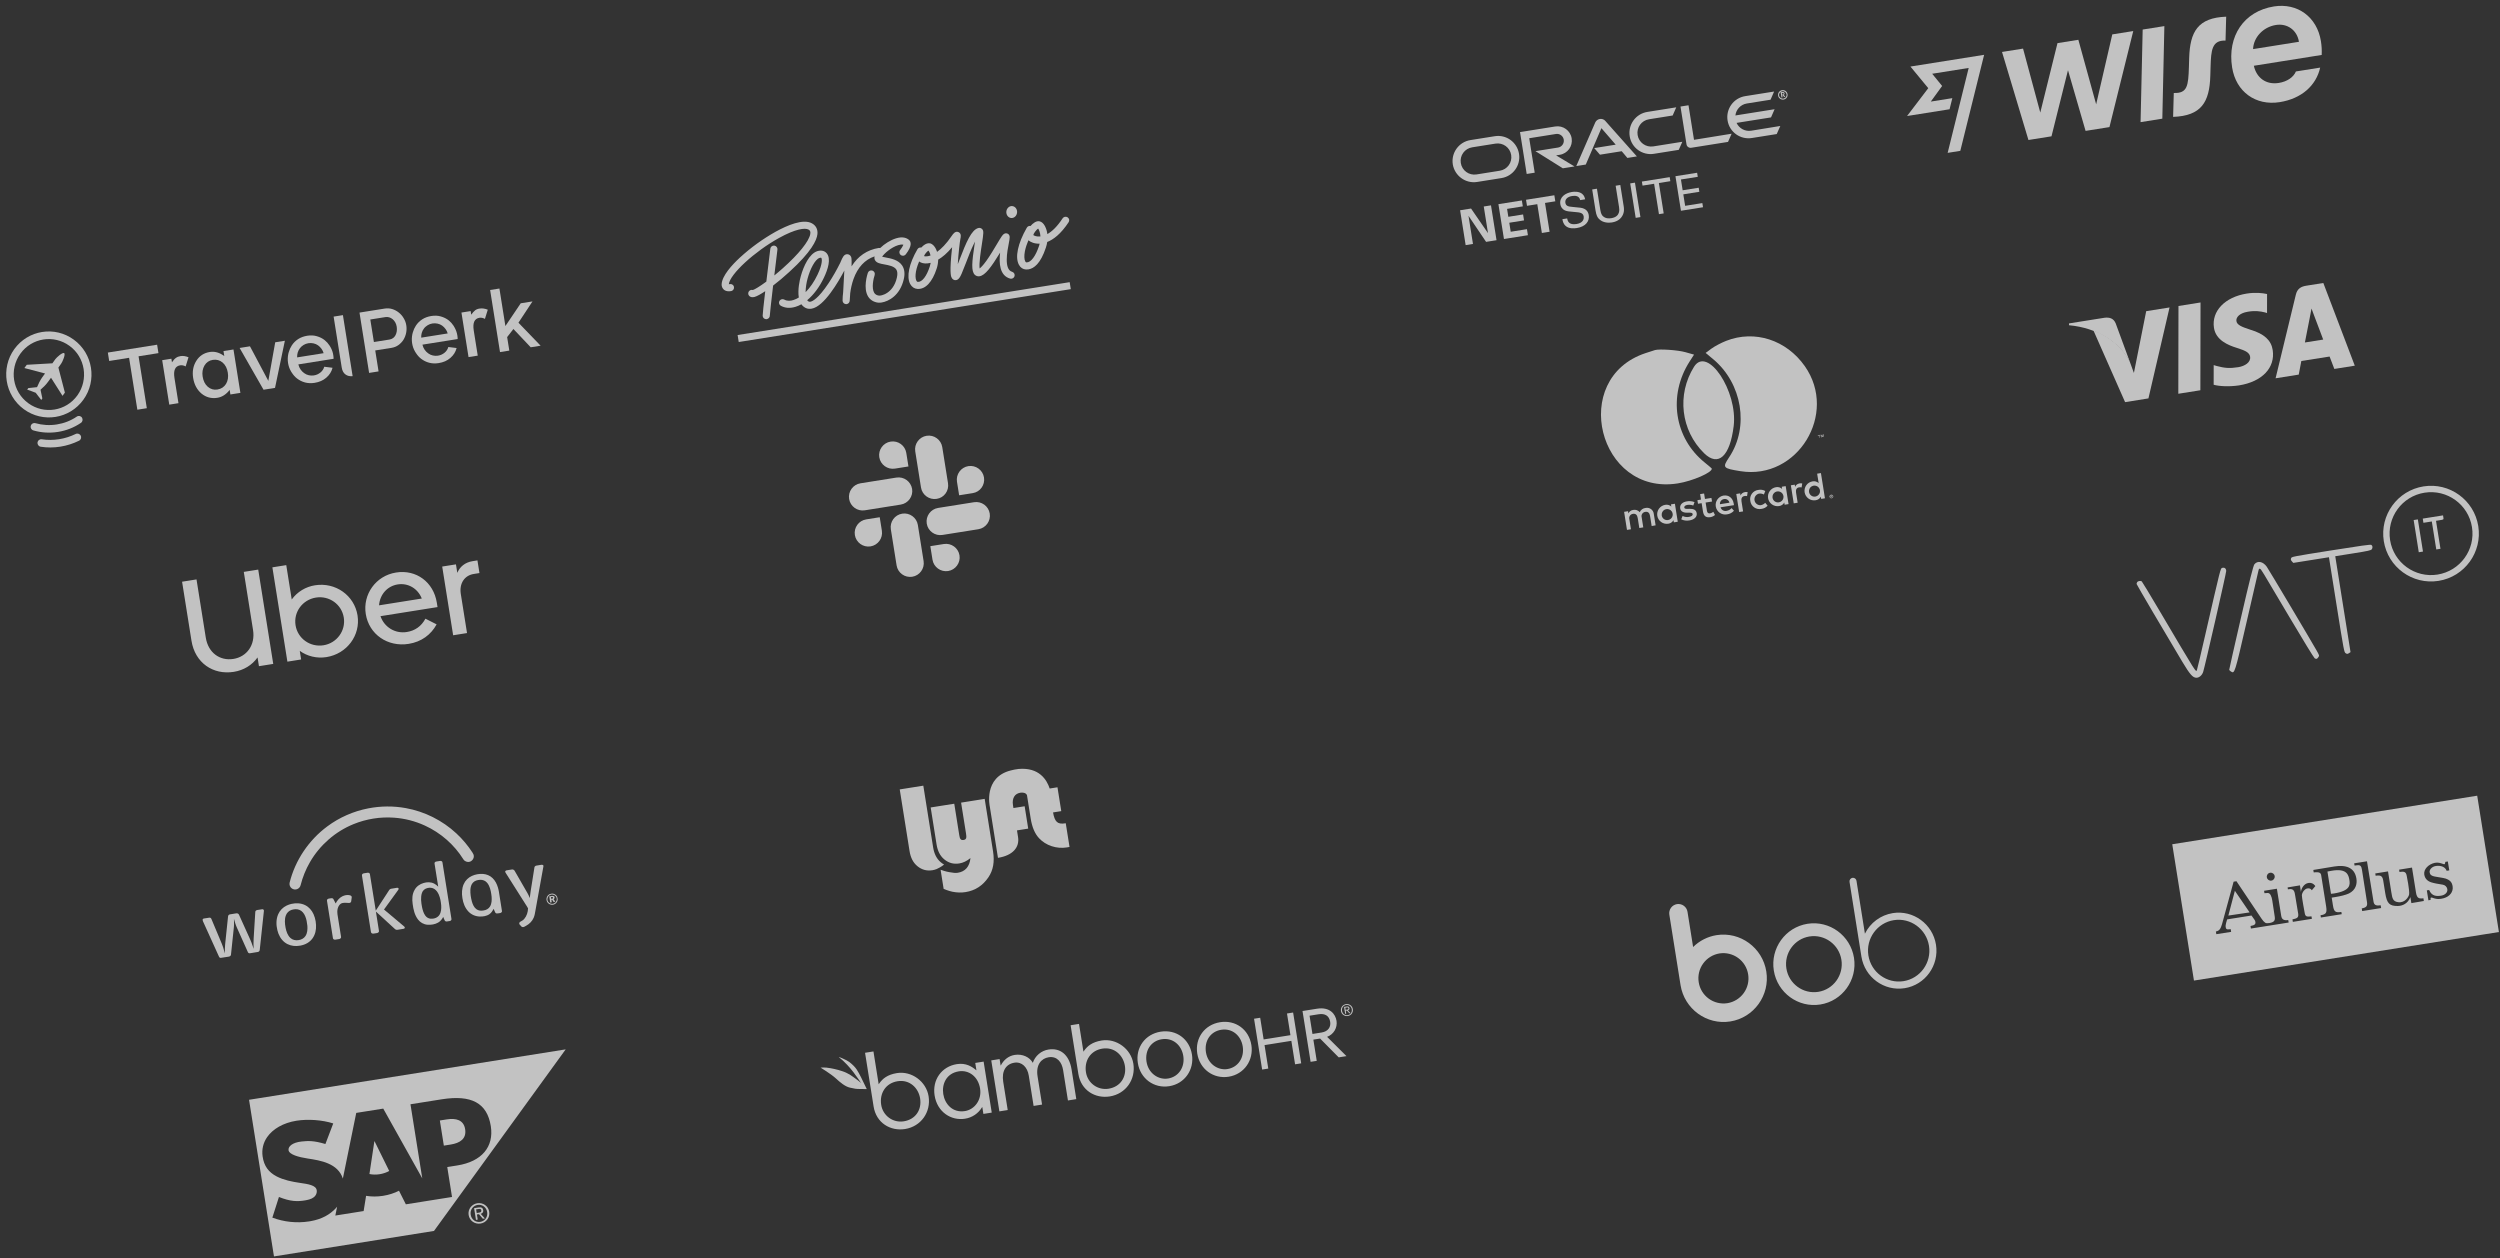 <?xml version="1.0" encoding="UTF-8"?> <svg xmlns="http://www.w3.org/2000/svg" width="1373" height="691" viewBox="0 0 1373 691" fill="none"><rect x="0" y="0" width="1373" height="691" fill="#333333" stroke="none"/><g opacity="0.7"><path fill-rule="evenodd" clip-rule="evenodd" d="M238.35 676.033L150.469 690.023L136.774 604L310.674 576.316L238.35 676.033ZM243.761 629.176L247.536 628.575C252.565 627.774 256.302 625.467 255.457 620.158C254.637 615.008 250.369 613.976 245.339 614.777L241.565 615.378L243.761 629.176ZM202.894 644.776C204.608 645.134 206.541 645.189 208.535 644.872C210.482 644.562 212.254 643.931 213.759 643.098L205.71 626.78L205.599 626.798L202.894 644.776ZM225.432 606.463L242.55 603.743C258.91 601.138 267.524 605.746 269.547 618.454C271.364 629.866 264.533 637.932 251.165 640.06L245.634 640.941L248.251 657.379L222.896 661.415L219.131 653.951C216.588 655.258 213.632 656.233 210.425 656.743C207.125 657.269 203.936 657.24 201.057 656.754L199.709 665.107L184.165 667.581L185.147 662.719C185.126 662.745 185.104 662.771 185.083 662.797C184.929 662.986 184.772 663.177 184.61 663.357C181.226 667.09 176.653 669.582 170.66 670.645L169.772 670.794C162.877 671.891 155.81 671.064 149.575 668.723L153.192 657.382C159.456 659.854 163.171 660.04 168.011 659.171C170.516 658.722 172.259 657.973 173.252 656.558C173.848 655.693 174.084 654.71 173.946 653.711C173.559 650.975 169.476 650.313 164.493 649.602C160.45 649.016 155.819 648.085 152.011 646.127C147.486 643.795 144.967 640.379 144.224 635.109C143.678 631.278 144.545 627.609 146.733 624.474C149.875 619.989 155.572 616.655 162.856 615.495L162.898 615.489C169.144 614.505 177.049 615.06 183.019 616.99L178.709 628.298C172.208 626.341 169.123 626.551 165.652 626.914C160.488 627.451 158.184 629.701 158.467 631.679C158.807 634.094 164.035 635.498 168.89 636.241C176.23 637.35 185.581 638.907 188.298 647.267L195.651 611.204L210.477 608.844L231.911 647.159L225.432 606.463Z" fill="white"></path><path d="M261.795 666.18L261.479 664.193L262.812 663.981C263.478 663.875 264.22 663.902 264.347 664.702C264.505 665.695 263.78 665.864 262.964 665.993L261.795 666.18ZM261.927 667.008L263.048 666.83L265.185 669.346L266.282 669.171L263.996 666.633C264.922 666.371 265.567 665.75 265.384 664.598C265.182 663.331 264.343 662.888 262.825 663.13L260.375 663.52L261.399 669.949L262.37 669.794L261.927 667.008ZM263.931 671.973C266.965 671.49 269.188 668.709 268.675 665.484C268.165 662.28 265.189 660.332 262.155 660.815C259.083 661.304 256.865 664.078 257.375 667.282C257.889 670.507 260.859 672.462 263.931 671.973ZM258.497 667.104C258.076 664.462 259.751 662.145 262.302 661.739C264.819 661.338 267.133 663.02 267.554 665.662C267.981 668.348 266.3 670.641 263.783 671.041C261.232 671.447 258.924 669.79 258.497 667.104Z" fill="white"></path><path d="M909.264 288.515L908.273 282.29C908.226 281.761 908.067 281.248 907.806 280.785C907.545 280.322 907.188 279.92 906.76 279.606C906.332 279.292 905.841 279.072 905.321 278.963C904.801 278.853 904.264 278.855 903.745 278.969C903.052 279.033 902.389 279.282 901.826 279.69C901.262 280.098 900.818 280.65 900.54 281.288C900.113 280.78 899.558 280.396 898.931 280.178C898.305 279.959 897.631 279.914 896.981 280.046C896.406 280.108 895.857 280.319 895.389 280.659C894.92 280.998 894.549 281.454 894.311 281.981L894.116 280.757L891.958 281.101L893.537 291.018L895.716 290.672L894.847 285.215C894.747 284.883 894.721 284.533 894.771 284.19C894.822 283.847 894.948 283.52 895.14 283.231C895.331 282.943 895.585 282.7 895.881 282.52C896.178 282.341 896.51 282.229 896.855 282.193C898.287 281.965 899.161 282.784 899.429 284.464L900.308 289.983L902.486 289.636L901.611 284.138C901.512 283.806 901.488 283.457 901.54 283.115C901.591 282.773 901.717 282.446 901.908 282.158C902.1 281.87 902.352 281.627 902.648 281.447C902.943 281.267 903.275 281.154 903.619 281.117C905.092 280.882 905.946 281.703 906.214 283.384L907.092 288.903L909.264 288.515ZM939.917 273.466L936.369 274.031L935.891 271.022L933.712 271.369L934.191 274.377L932.22 274.691L932.534 276.662L934.546 276.342L935.273 280.906C935.64 283.209 936.75 284.437 939.302 284.031C940.256 283.882 941.148 283.467 941.877 282.833L940.96 281.086C940.437 281.523 939.811 281.821 939.141 281.95C938.103 282.115 937.603 281.514 937.445 280.518L936.725 275.995L940.252 275.434L939.917 273.466ZM958.281 270.287C957.753 270.355 957.252 270.565 956.833 270.894C956.414 271.223 956.091 271.658 955.898 272.156L955.707 270.952L953.57 271.292L955.148 281.21L957.306 280.866L956.421 275.306C956.16 273.667 956.72 272.642 958.09 272.424C958.55 272.344 959.022 272.355 959.478 272.458L959.811 270.277C959.291 270.18 958.757 270.171 958.233 270.252L958.281 270.287ZM930.623 275.754C929.286 275.222 927.825 275.086 926.412 275.36C923.902 275.76 922.454 277.224 922.768 279.196C923.026 280.814 924.388 281.618 926.657 281.576L927.718 281.556C928.927 281.534 929.537 281.756 929.626 282.316C929.748 283.084 929.029 283.645 927.556 283.879C926.376 284.102 925.156 283.922 924.092 283.367L923.322 285.213C924.718 285.891 926.296 286.102 927.821 285.816C930.685 285.36 932.13 283.747 931.829 281.859C931.529 279.971 930.099 279.411 927.892 279.444L926.831 279.463C925.878 279.488 925.101 279.42 924.996 278.756C924.89 278.092 925.516 277.482 926.699 277.293C927.794 277.132 928.912 277.254 929.946 277.649L930.623 275.754ZM988.252 265.516C987.723 265.584 987.223 265.794 986.803 266.122C986.384 266.451 986.061 266.887 985.869 267.384L985.677 266.181L983.54 266.521L985.119 276.439L987.277 276.095L986.392 270.535C986.131 268.896 986.691 267.87 988.06 267.652C988.521 267.573 988.992 267.584 989.448 267.687L989.782 265.506C989.261 265.408 988.727 265.4 988.204 265.481L988.252 265.516ZM961.275 275.129C961.36 275.83 961.591 276.505 961.953 277.112C962.314 277.719 962.798 278.243 963.374 278.652C963.949 279.061 964.604 279.346 965.296 279.487C965.988 279.628 966.702 279.624 967.392 279.474C968.698 279.333 969.904 278.709 970.772 277.723L969.457 276.145C968.802 276.833 967.942 277.29 967.006 277.45C966.198 277.513 965.396 277.269 964.76 276.767C964.124 276.265 963.7 275.542 963.572 274.742C963.445 273.942 963.624 273.123 964.072 272.448C964.521 271.774 965.208 271.293 965.995 271.101C966.935 270.962 967.894 271.13 968.731 271.581L969.491 269.673C968.359 269.005 967.019 268.786 965.734 269.058C965.031 269.129 964.351 269.347 963.737 269.696C963.123 270.045 962.589 270.519 962.169 271.086C961.749 271.654 961.452 272.303 961.297 272.992C961.142 273.681 961.132 274.394 961.269 275.087L961.275 275.129ZM981.484 271.912L980.698 266.974L978.54 267.317L978.731 268.52C978.29 268.107 977.757 267.805 977.175 267.639C976.594 267.472 975.981 267.447 975.388 267.564C974.012 267.783 972.78 268.539 971.962 269.667C971.144 270.794 970.808 272.201 971.027 273.576C971.246 274.952 972.002 276.184 973.13 277.002C974.258 277.82 975.664 278.157 977.04 277.938C977.64 277.865 978.214 277.65 978.715 277.311C979.216 276.973 979.629 276.52 979.921 275.99L980.112 277.193L982.27 276.85L981.484 271.912ZM973.454 273.19C973.396 272.601 973.511 272.007 973.785 271.482C974.06 270.958 974.482 270.525 974.999 270.237C975.517 269.949 976.107 269.819 976.698 269.862C977.288 269.906 977.853 270.121 978.323 270.481C978.793 270.841 979.147 271.331 979.342 271.891C979.537 272.45 979.564 273.054 979.42 273.628C979.276 274.202 978.967 274.722 978.532 275.123C978.096 275.524 977.552 275.789 976.968 275.885C976.558 275.956 976.138 275.941 975.734 275.841C975.33 275.742 974.952 275.56 974.622 275.306C974.291 275.053 974.017 274.734 973.817 274.37C973.616 274.006 973.492 273.604 973.454 273.19V273.19ZM946.59 272.148C945.217 272.387 943.996 273.16 943.194 274.299C942.392 275.439 942.075 276.849 942.313 278.222C942.551 279.595 943.325 280.816 944.464 281.618C945.603 282.42 947.014 282.737 948.387 282.499C949.891 282.338 951.283 281.624 952.29 280.495L950.999 279.062C950.284 279.85 949.327 280.376 948.28 280.559C947.576 280.734 946.832 280.627 946.206 280.262C945.58 279.897 945.121 279.302 944.926 278.604L952.292 277.431C952.249 277.161 952.206 276.892 952.16 276.601C951.664 273.489 949.404 271.721 946.624 272.164L946.59 272.148ZM946.897 274.078C947.219 274.02 947.549 274.025 947.868 274.095C948.188 274.164 948.491 274.295 948.76 274.482C949.028 274.668 949.258 274.906 949.435 275.181C949.611 275.456 949.732 275.763 949.791 276.085L944.604 276.911C944.535 276.239 944.732 275.567 945.153 275.038C945.574 274.51 946.185 274.168 946.855 274.084L946.897 274.078ZM1001.48 268.75L1000.05 259.807L997.979 260.138L998.805 265.325C998.364 264.912 997.83 264.609 997.249 264.443C996.668 264.277 996.055 264.251 995.462 264.368C994.086 264.587 992.854 265.343 992.036 266.471C991.218 267.599 990.882 269.005 991.101 270.381C991.32 271.756 992.076 272.989 993.204 273.807C994.331 274.624 995.738 274.961 997.113 274.742C997.714 274.669 998.288 274.454 998.789 274.116C999.29 273.777 999.703 273.324 999.994 272.794L1000.19 273.997L1002.26 273.667L1001.48 268.75ZM1005.64 271.694C1005.77 271.67 1005.91 271.674 1006.04 271.703C1006.17 271.733 1006.29 271.786 1006.4 271.86C1006.5 271.935 1006.59 272.028 1006.67 272.136C1006.74 272.249 1006.79 272.375 1006.81 272.507C1006.83 272.639 1006.82 272.774 1006.79 272.904C1006.75 273.029 1006.7 273.146 1006.62 273.25C1006.54 273.353 1006.44 273.441 1006.33 273.509C1006.22 273.583 1006.09 273.633 1005.95 273.654C1005.75 273.684 1005.55 273.657 1005.37 273.577C1005.19 273.497 1005.03 273.367 1004.92 273.201C1004.85 273.088 1004.8 272.962 1004.78 272.83C1004.76 272.698 1004.77 272.563 1004.8 272.434C1004.83 272.309 1004.89 272.192 1004.97 272.088C1005.05 271.984 1005.14 271.897 1005.25 271.829C1005.38 271.754 1005.52 271.706 1005.67 271.689L1005.64 271.694ZM1005.92 273.447C1006.02 273.431 1006.12 273.393 1006.21 273.337C1006.29 273.283 1006.36 273.213 1006.42 273.133C1006.53 272.97 1006.57 272.774 1006.54 272.582C1006.51 272.39 1006.41 272.216 1006.25 272.095C1006.18 272.036 1006.09 271.993 1005.99 271.967C1005.89 271.941 1005.78 271.936 1005.68 271.953C1005.58 271.97 1005.48 272.007 1005.39 272.063C1005.3 272.116 1005.23 272.186 1005.17 272.269C1005.06 272.431 1005.02 272.627 1005.05 272.819C1005.08 273.012 1005.18 273.185 1005.33 273.306C1005.41 273.366 1005.51 273.409 1005.61 273.432C1005.72 273.461 1005.83 273.464 1005.95 273.442L1005.92 273.447ZM1005.78 272.202C1005.88 272.182 1005.98 272.196 1006.07 272.242C1006.1 272.264 1006.13 272.293 1006.15 272.328C1006.18 272.364 1006.19 272.404 1006.19 272.445C1006.2 272.48 1006.2 272.515 1006.19 272.549C1006.19 272.583 1006.17 272.615 1006.15 272.644C1006.1 272.708 1006.03 272.753 1005.95 272.772L1006.3 273.066L1006.06 273.104L1005.73 272.806L1005.64 272.821L1005.69 273.164L1005.49 273.195L1005.35 272.282L1005.78 272.202ZM1005.58 272.415L1005.62 272.664L1005.85 272.628C1005.89 272.633 1005.94 272.626 1005.97 272.608C1005.98 272.592 1005.98 272.576 1005.98 272.559C1005.98 272.543 1005.97 272.528 1005.96 272.515C1005.96 272.499 1005.97 272.482 1005.96 272.466C1005.96 272.45 1005.95 272.434 1005.94 272.421C1005.9 272.415 1005.86 272.422 1005.82 272.441L1005.58 272.415ZM993.5 270.02C993.442 269.431 993.557 268.837 993.831 268.312C994.106 267.788 994.528 267.355 995.045 267.067C995.563 266.779 996.153 266.649 996.744 266.692C997.334 266.736 997.899 266.951 998.369 267.311C998.839 267.671 999.193 268.161 999.388 268.721C999.583 269.28 999.61 269.884 999.466 270.458C999.322 271.032 999.013 271.552 998.577 271.953C998.142 272.354 997.598 272.619 997.014 272.715C996.604 272.786 996.184 272.771 995.78 272.671C995.376 272.572 994.997 272.39 994.667 272.136C994.337 271.883 994.063 271.564 993.862 271.2C993.662 270.836 993.538 270.434 993.5 270.02V270.02ZM920.643 281.619L919.854 276.66L917.696 277.003L917.888 278.207C917.446 277.794 916.913 277.491 916.332 277.325C915.75 277.159 915.138 277.133 914.544 277.25C913.169 277.469 911.936 278.225 911.118 279.353C910.301 280.481 909.964 281.887 910.183 283.263C910.402 284.638 911.159 285.871 912.286 286.689C913.414 287.506 914.82 287.843 916.196 287.624C916.796 287.551 917.37 287.336 917.871 286.997C918.372 286.659 918.786 286.206 919.077 285.676L919.268 286.879L921.426 286.536L920.643 281.619ZM912.614 282.897C912.555 282.308 912.671 281.714 912.945 281.189C913.22 280.665 913.642 280.232 914.159 279.944C914.676 279.656 915.267 279.526 915.857 279.569C916.448 279.613 917.013 279.828 917.483 280.188C917.953 280.549 918.307 281.038 918.502 281.598C918.697 282.157 918.724 282.761 918.58 283.335C918.436 283.909 918.127 284.429 917.691 284.83C917.256 285.231 916.712 285.496 916.128 285.592C915.717 285.666 915.295 285.654 914.888 285.556C914.482 285.458 914.101 285.276 913.769 285.023C913.436 284.77 913.16 284.451 912.958 284.085C912.756 283.72 912.631 283.316 912.593 282.9L912.614 282.897Z" fill="white"></path><path d="M999.308 240.365L999.117 239.161L999.604 239.084L999.565 238.835L998.33 239.031L998.37 239.28L998.899 239.196L999.091 240.399L999.308 240.365ZM1001.7 239.983L1001.47 238.531L1001.1 238.59L1000.83 239.697L1000.23 238.729L999.897 238.782L1000.13 240.234L1000.4 240.191L1000.22 239.102L1000.78 239.982L1001.06 239.937L1001.31 238.929L1001.49 240.028L1001.7 239.983Z" fill="white"></path><path d="M921.454 265.482C877.802 272.432 861.773 207.872 903.693 193.946C906.134 193.135 908.498 192.371 908.945 192.247C911.471 191.553 921.481 192.252 925.587 193.409L930.361 194.755L927.923 198.557C916.005 217.139 919.499 240.519 936.207 254.001C938.344 255.726 940.107 257.226 940.124 257.336C940.46 259.447 929.6 264.185 921.454 265.482Z" fill="white"></path><path d="M939.913 191.475C941.664 190.185 945.296 188.265 947.983 187.207C963.654 181.042 981.066 186.645 991.22 201.121C1009.56 227.271 987.154 263.792 955.852 258.769C946.125 257.208 945.834 256.847 949.67 251.087C960.76 234.437 956.831 210.519 940.824 197.219L936.731 193.819L939.913 191.475Z" fill="white"></path><path d="M935.887 248.903C923.111 236.399 920.817 216.705 930.358 201.431C937.67 189.724 954.477 214.845 952.14 233.988C950.104 250.655 943.691 256.541 935.887 248.903Z" fill="white"></path><path fill-rule="evenodd" clip-rule="evenodd" d="M1196.33 216.256L1196.42 168.048L1208.53 166.12L1208.44 214.328L1196.33 216.256Z" fill="white"></path><path fill-rule="evenodd" clip-rule="evenodd" d="M1245.07 161.476C1242.53 160.914 1238.6 160.484 1233.91 161.231C1221.93 163.138 1214.52 170.858 1215.9 180.002C1216.9 186.771 1223.59 189.569 1228.54 191.083C1233.63 192.634 1235.45 193.854 1235.76 195.915C1236.23 199.068 1232.72 201.105 1229.24 201.66C1224.39 202.432 1221.7 202.132 1217.44 201.011L1215.76 200.511L1215.74 211.301C1218.78 212.161 1224.19 212.464 1229.64 211.658C1242.36 209.632 1249.63 202.015 1248.17 192.246C1247.36 186.882 1243.49 183.335 1235.96 181.095C1231.39 179.589 1228.56 178.559 1228.24 176.348C1227.93 174.394 1229.79 171.954 1234.53 171.199C1238.48 170.504 1241.5 170.963 1243.88 171.562L1245.06 171.926L1245.07 161.476Z" fill="white"></path><path fill-rule="evenodd" clip-rule="evenodd" d="M1265.85 188.09C1266.42 185.228 1268.58 174.184 1268.58 174.184C1268.53 174.319 1269.15 171.303 1269.48 169.443L1270.94 173.367C1270.94 173.367 1275.05 184.216 1275.9 186.489L1265.85 188.09ZM1275.97 155.421L1266.61 156.911C1263.7 157.373 1261.66 158.551 1260.88 161.818L1249.75 207.756L1262.47 205.731C1262.47 205.731 1263.63 199.606 1263.89 198.259C1265.28 198.038 1277.65 196.095 1279.41 195.814C1280.03 197.396 1282.01 202.621 1282.01 202.621L1293.25 200.831L1275.97 155.421Z" fill="white"></path><path fill-rule="evenodd" clip-rule="evenodd" d="M1178.69 170.896L1171.94 204.827L1169.63 198.516C1166.23 191.362 1158.06 184.322 1149.71 181.471L1167.1 220.851L1179.92 218.803L1191.52 168.853L1178.69 170.896Z" fill="white"></path><path fill-rule="evenodd" clip-rule="evenodd" d="M1155.82 174.51L1136.29 177.619L1136.29 178.618C1152.1 180.092 1163.65 187.89 1169.63 198.522L1161.94 177.601C1160.74 174.739 1158.47 174.195 1155.82 174.51Z" fill="white"></path><path fill-rule="evenodd" clip-rule="evenodd" d="M113.015 350.184C114.346 358.546 120.792 363.059 128.189 361.881C135.51 360.715 140.288 354.264 138.98 346.05L133.891 314.081L141.816 312.819L150.063 364.621L142.213 365.87L141.447 361.06C138.477 365.251 133.901 368.104 128.39 368.981C117.068 370.784 107.104 364.1 105.16 351.889L100 319.477L107.925 318.215L113.015 350.184ZM157.837 363.383L149.591 311.582L157.214 310.368L160.218 329.239C161.712 327.17 163.612 325.414 165.805 324.075C167.997 322.735 170.439 321.839 172.985 321.439C184.307 319.637 194.616 327.025 196.359 337.977C198.091 348.856 190.586 359.08 179.264 360.882C173.905 361.735 168.657 360.37 164.632 357.445L165.386 362.181L157.837 363.383ZM162.318 343.397C163.472 350.649 170.29 355.558 177.687 354.38C184.934 353.227 189.966 346.431 188.811 339.179C187.645 331.853 180.763 327.03 173.517 328.184C166.195 329.349 161.151 336.071 162.318 343.397V343.397ZM200.876 337.182C199.18 326.526 206.284 316.214 217.53 314.424C228.626 312.657 238.109 319.722 239.9 330.97L240.289 333.412L208.964 338.399C210.999 344.373 216.937 348.132 223.429 347.098C227.882 346.389 231.373 344.012 233.641 339.782L239.787 342.901C236.739 348.546 231.485 352.493 224.465 353.61C212.917 355.449 202.667 348.431 200.876 337.182V337.182ZM218.416 320.96C212.755 321.861 208.612 326.466 208.173 332.455L231.647 328.718C229.445 323.15 224.077 320.059 218.416 320.96ZM263.318 314.722L260.147 315.227C255.166 316.02 252.143 320.371 253.074 326.217L256.491 347.677L248.867 348.891L242.859 311.15L250.407 309.949L251.149 314.611C252.553 311.276 255.341 308.859 259.568 308.187L262.21 307.766L263.318 314.722Z" fill="white"></path><path d="M999.719 551.672C987.581 553.604 976.121 545.233 974.175 533.015C972.229 520.791 980.524 509.281 992.663 507.348C1004.8 505.416 1016.26 513.781 1018.21 526.005C1020.15 538.223 1011.85 549.74 999.719 551.672ZM993.776 514.299C985.442 515.626 979.748 523.529 981.083 531.909C982.419 540.302 990.279 546.047 998.613 544.72C1006.95 543.393 1012.63 535.491 1011.3 527.099C1009.96 518.718 1002.1 512.98 993.771 514.306M929.856 520.11L926.775 500.759C926.567 499.435 925.842 498.247 924.758 497.455C923.674 496.664 922.319 496.334 920.991 496.537C920.333 496.644 919.703 496.878 919.136 497.228C918.569 497.578 918.077 498.036 917.688 498.575C917.298 499.115 917.019 499.726 916.867 500.373C916.714 501.021 916.691 501.691 916.799 502.348L922.956 541.025C925.051 554.111 937.309 563.049 950.283 560.983C963.264 558.917 972.138 546.603 970.056 533.527C967.976 520.463 955.717 511.514 942.737 513.58C937.865 514.355 933.36 516.643 929.856 520.11ZM948.685 550.946C945.067 551.503 941.376 550.605 938.423 548.448C935.47 546.291 933.495 543.053 932.933 539.443C932.348 535.838 933.22 532.148 935.358 529.182C937.496 526.216 940.724 524.217 944.336 523.623C947.953 523.066 951.643 523.964 954.596 526.119C957.548 528.275 959.523 531.512 960.087 535.12C960.673 538.726 959.802 542.418 957.665 545.385C955.527 548.352 952.298 550.352 948.685 550.946ZM1039.48 501.486C1036.21 502.013 1033.12 503.315 1030.47 505.282C1027.81 507.249 1025.66 509.824 1024.21 512.791L1019.58 483.724C1019.5 483.215 1019.23 482.759 1018.81 482.454C1018.4 482.149 1017.88 482.021 1017.37 482.098C1016.86 482.182 1016.4 482.465 1016.1 482.884C1015.8 483.303 1015.67 483.824 1015.76 484.333L1022.29 525.367C1024.11 536.732 1034.76 544.509 1046.05 542.712C1057.33 540.915 1065.05 530.202 1063.24 518.829C1061.43 507.463 1050.77 499.683 1039.48 501.48M1045.43 538.852C1036.25 540.313 1027.59 533.983 1026.12 524.745C1024.65 515.507 1030.92 506.807 1040.09 505.347C1049.27 503.886 1057.93 510.209 1059.4 519.447C1060.88 528.69 1054.61 537.39 1045.43 538.852Z" fill="white"></path><path d="M489.14 242.524C485.058 243.174 482.253 247.041 482.903 251.123C483.553 255.205 487.42 258.01 491.502 257.36L498.92 256.179L497.739 248.761C497.089 244.679 493.272 241.867 489.14 242.524ZM492.286 262.288L472.572 265.427C468.49 266.077 465.686 269.943 466.335 274.025C466.985 278.108 470.852 280.912 474.934 280.262L494.698 277.116C498.78 276.466 501.585 272.599 500.935 268.517C500.235 264.443 496.418 261.631 492.286 262.288Z" fill="white"></path><path d="M540.412 262.231C539.762 258.149 535.895 255.344 531.813 255.994C527.731 256.644 524.926 260.511 525.576 264.593L526.757 272.011L534.175 270.83C538.265 270.23 541.069 266.363 540.412 262.231ZM520.648 265.377L517.493 245.564C516.843 241.482 512.977 238.677 508.895 239.327C504.812 239.977 502.008 243.843 502.658 247.926L505.812 267.739C506.462 271.821 510.329 274.626 514.411 273.976C518.551 273.368 521.305 269.509 520.648 265.377Z" fill="white"></path><path d="M520.72 313.609C524.802 312.959 527.607 309.093 526.957 305.01C526.307 300.928 522.44 298.124 518.358 298.773L510.94 299.954L512.121 307.372C512.771 311.454 516.638 314.259 520.72 313.609ZM517.566 293.795L537.329 290.649C541.412 289.999 544.216 286.132 543.566 282.05C542.916 277.968 539.05 275.163 534.968 275.813L515.204 278.96C511.121 279.61 508.317 283.476 508.967 287.558C509.617 291.641 513.483 294.445 517.566 293.795Z" fill="white"></path><path d="M469.49 293.843C470.14 297.926 474.007 300.73 478.089 300.08C482.171 299.43 484.976 295.564 484.326 291.482L483.145 284.064L475.727 285.245C471.595 285.903 468.841 289.761 469.49 293.843ZM489.254 290.697L492.409 310.511C493.059 314.593 496.925 317.398 501.007 316.748C505.09 316.098 507.894 312.231 507.244 308.149L504.09 288.335C503.44 284.253 499.573 281.449 495.491 282.098C491.359 282.756 488.605 286.615 489.254 290.697Z" fill="white"></path><path fill-rule="evenodd" clip-rule="evenodd" d="M1360.48 437.001L1193 463.664L1204.92 538.53L1372.4 511.867L1360.48 437.001ZM1244.95 481.817C1245.14 483.014 1246.26 483.828 1247.44 483.638C1248.64 483.448 1249.44 482.329 1249.25 481.132C1249.06 479.936 1247.95 479.122 1246.76 479.312C1245.52 479.508 1244.76 480.622 1244.95 481.817ZM1242.12 504.659C1242.84 505.729 1243.5 506.415 1244.11 506.795C1244.62 507.113 1245.55 507.047 1246.39 506.93C1248.83 506.461 1249.64 505.699 1249.28 503.418L1247.91 494.401C1247.59 492.431 1246.85 490.266 1245.29 490.436L1243.64 490.538L1243.43 489.215L1250.47 488.088L1252.84 502.97C1253.19 505.134 1254.48 505.602 1256.71 505.286L1256.93 506.657L1247.3 508.19L1247.3 508.19L1236.2 509.957L1235.98 508.548C1238.09 508.177 1238.87 507.657 1238.66 506.339C1238.61 505.992 1238.46 505.584 1238.21 505.189L1236.52 502.799L1223.15 504.928L1222.59 506.845C1222.32 507.871 1222.25 508.598 1222.32 509.06C1222.5 510.182 1222.78 510.65 1224.73 510.339L1225.11 510.279L1225.34 511.787L1217.2 513.048L1216.97 511.576C1218.89 511.235 1219.6 510.049 1220.34 507.521L1226.7 484.217L1228.26 483.968L1242.12 504.659ZM1227.39 489.227L1223.81 502.826L1235.49 501.093L1227.39 489.227ZM1269.69 504.623L1259.23 506.289L1259.01 504.927C1261.37 504.397 1262.53 504.091 1262.16 501.773L1260.57 492.196C1260.55 492.074 1260.53 491.952 1260.51 491.831C1260.21 489.856 1259.91 487.901 1257.11 488.338L1256.5 488.435L1256.36 487.366L1263.14 486.242L1263.66 489.879C1263.82 488.117 1265.17 485.336 1267.8 484.916C1270.38 484.505 1271.58 486.642 1271.58 486.642L1269.63 488.943C1269.63 488.943 1268.92 487.438 1266.84 488.006C1266.01 488.23 1264.42 489.674 1264.18 491.609C1264.07 492.521 1265.72 501.271 1265.72 501.271C1266.07 503.474 1266.84 503.562 1269.47 503.263L1269.69 504.623ZM1281.99 475.874L1270.47 477.776L1270.69 479.137C1274.01 478.723 1274.43 479.536 1274.74 480.359L1277.5 497.705C1278.05 501.182 1277.66 502.154 1274.43 502.668L1274.63 503.899L1286.07 502.077L1285.88 500.845C1282.46 501.354 1281.79 500.663 1281.23 497.111L1280.57 492.979L1282.47 492.677C1285.47 492.2 1288.3 491.502 1290.08 490.668C1293.69 488.846 1294.63 485.641 1294.14 482.512C1293.15 476.292 1288.21 474.883 1281.99 475.874ZM1281.69 490.716C1281.02 490.822 1280.18 490.87 1280.18 490.87L1278.23 478.653C1278.23 478.653 1279.68 478.373 1280.49 478.228C1288.96 476.734 1289.85 480.598 1290.28 483.288C1290.7 485.935 1290.91 489.248 1281.69 490.716ZM1307.72 498.703L1297.31 500.36L1297.07 498.898C1299.52 498.43 1300.31 497.698 1299.95 495.416L1297.18 477.626C1296.87 475.659 1296.3 474.917 1294.42 475.217L1293.12 475.367L1292.92 474.135L1299.95 473.017L1303.54 495.174C1303.88 497.341 1305.31 497.485 1307.48 497.186L1307.72 498.703ZM1326.88 490.302L1324.67 476.474L1317.59 477.612L1317.79 478.88C1320.37 478.47 1321.42 478.818 1321.78 481.052C1321.78 481.052 1323.47 489.207 1323.07 491.306C1322.83 492.49 1320.85 496.005 1317.07 495.482C1314.12 495.073 1313.85 493.338 1313.33 490.072L1313.32 490.048L1311.5 478.572L1304.5 479.696L1304.7 480.964L1304.86 480.938C1307.4 480.535 1308.47 481.075 1308.86 483.585L1309.97 490.497C1310.88 496.262 1312.38 497.618 1316.87 497.57C1319.28 497.548 1322.36 496.366 1323.79 492.698L1324.32 495.993L1331.17 494.823L1330.94 493.33C1330.6 493.42 1329.75 493.462 1329.22 493.415C1327.67 493.277 1327.14 491.966 1326.88 490.302ZM1334.88 494.239L1333.68 494.432L1332.81 488.987L1334.09 488.784C1335.55 492.316 1338.3 492.273 1340.72 491.889C1342.76 491.563 1344.34 490.131 1344.07 488.388C1343.83 486.919 1342.84 486.09 1341.51 485.852C1341.19 485.793 1340.8 485.731 1340.36 485.661C1338.95 485.438 1337.02 485.135 1335.31 484.598C1333.07 483.897 1331.75 482.447 1331.41 480.323C1330.95 477.421 1333.68 474.624 1337.2 473.865C1338.89 473.501 1340.43 474.031 1341.44 474.377C1341.92 474.54 1342.28 474.663 1342.47 474.631C1342.77 474.584 1342.88 473.984 1342.95 473.531C1342.97 473.46 1342.98 473.393 1342.99 473.332L1344.35 473.116L1345.15 478.016L1343.71 478.246C1342.7 475.402 1339.14 475.236 1337.22 475.722C1335.49 476.162 1334.04 477.763 1334.39 479.164C1334.4 479.213 1334.41 479.267 1334.43 479.324C1334.56 479.971 1334.8 481.085 1337.88 481.514C1341.06 481.952 1343.13 482.495 1343.13 482.495C1345.68 483.404 1346.63 484.594 1346.98 486.757C1347.47 489.881 1345.31 492.391 1342.14 493.283C1339.03 494.158 1337.37 493.564 1336.3 493.182C1335.83 493.016 1335.48 492.889 1335.17 492.939C1334.81 492.996 1334.84 493.391 1334.87 493.788C1334.88 493.945 1334.9 494.103 1334.88 494.239Z" fill="white"></path><path d="M202.219 443.962C209.047 442.633 216.122 442.566 222.963 443.832C233.248 445.701 242.952 450.582 250.615 457.685C253.984 460.801 256.954 464.341 259.453 468.19C259.889 468.827 260.264 469.562 260.211 470.358C260.202 471.681 259.242 472.926 257.963 473.262C256.645 473.674 255.116 473.054 254.432 471.859C249.404 463.833 241.97 457.35 233.359 453.414C228.032 450.963 222.26 449.48 216.411 449.067C208.866 448.523 201.207 449.743 194.202 452.597C184.194 456.643 175.631 464.116 170.241 473.463C167.952 477.405 166.223 481.667 165.111 486.086C164.88 487.109 164.12 488.003 163.12 488.335C162.16 488.684 161.027 488.513 160.219 487.886C159.274 487.199 158.801 485.938 159.05 484.8C162.089 472.504 169.571 461.389 179.747 453.863C186.37 448.931 194.116 445.535 202.219 443.962" fill="white"></path><path d="M198.796 480.879C198.659 480.288 199.154 479.75 199.713 479.646C200.439 479.511 201.171 479.4 201.903 479.295C202.413 479.231 203.059 479.475 203.148 480.045C204.24 486.735 205.264 493.438 206.368 500.13C208.601 496.683 210.859 493.247 213.102 489.807C213.554 489.193 213.85 488.325 214.673 488.123C215.789 487.898 216.92 487.746 218.045 487.568C218.472 487.461 219.019 487.781 218.941 488.268C218.82 488.653 218.532 488.95 218.311 489.276C215.836 492.686 213.348 496.087 210.89 499.507C214.233 502.285 217.542 505.103 220.873 507.896C221.309 508.3 221.825 508.619 222.21 509.079C222.496 509.441 222.204 509.983 221.781 510.07C220.854 510.271 219.908 510.368 218.975 510.54C218.485 510.606 217.97 510.761 217.487 510.58C216.978 510.387 216.618 509.954 216.221 509.604C212.96 506.616 209.715 503.612 206.446 500.632C206.954 504.003 207.509 507.366 208.043 510.731C208.094 511.121 208.248 511.576 207.955 511.913C207.499 512.519 206.669 512.464 206.002 512.605C205.403 512.679 204.726 512.921 204.172 512.558C203.868 512.391 203.741 512.044 203.701 511.723C202.071 501.44 200.424 491.16 198.796 480.879" fill="white"></path><path d="M187.928 492.303C189.22 491.648 190.742 491.32 192.168 491.685C192.671 491.831 193.289 492.213 193.169 492.824C193.071 493.583 193.006 494.345 192.864 495.098C192.757 495.64 192.194 495.924 191.679 495.904C190.525 495.89 189.363 495.694 188.217 495.915C187.41 496.024 186.737 496.573 186.276 497.22C185.527 498.228 185.261 499.515 185.247 500.751C185.222 501.647 185.41 502.528 185.542 503.408C186.13 507.102 186.72 510.797 187.306 514.49C187.455 515.089 186.892 515.602 186.347 515.71C185.596 515.841 184.846 515.97 184.09 516.063C183.542 516.122 182.867 515.822 182.84 515.199C181.748 508.361 180.655 501.525 179.575 494.684C179.421 494.011 180.115 493.522 180.717 493.491C181.466 493.422 182.434 492.982 183.035 493.651C183.538 494.458 183.861 495.365 184.344 496.183C185.152 494.6 186.324 493.131 187.928 492.303" fill="white"></path><path d="M111.241 505.048C111.412 504.775 111.615 504.476 111.968 504.445C112.988 504.273 114.008 504.088 115.036 503.972C115.557 503.905 115.986 504.303 116.139 504.773C117.793 508.697 119.43 512.629 121.08 516.554C121.574 517.769 122.13 518.961 122.525 520.213C122.906 521.334 123.131 522.498 123.502 523.623C123.498 521.934 123.465 520.238 123.653 518.557C124.184 513.474 124.715 508.392 125.247 503.31C125.261 502.738 125.721 502.26 126.276 502.171C127.409 501.962 128.551 501.8 129.688 501.619C130.293 501.493 131.002 501.746 131.248 502.347C132.79 505.746 134.322 509.152 135.86 512.554C136.817 514.764 137.951 516.906 138.661 519.216C138.857 519.852 139.051 520.49 139.288 521.115C139.063 517.344 139.443 513.579 139.651 509.817C139.839 506.821 140.012 503.824 140.207 500.826C140.212 500.23 140.78 499.839 141.324 499.77C142.243 499.618 143.159 499.445 144.085 499.346C144.632 499.275 145.042 499.828 144.927 500.344C144.166 507.445 143.412 514.548 142.651 521.649C142.638 522.211 142.231 522.712 141.675 522.81C140.258 523.083 138.824 523.275 137.401 523.51C136.895 523.622 136.311 523.435 136.136 522.911C134.115 518.434 132.119 513.943 130.109 509.46C129.392 507.903 128.938 506.243 128.479 504.598C128.482 506.128 128.608 507.663 128.444 509.192C127.918 514.222 127.385 519.254 126.856 524.285C126.835 525.089 125.966 525.388 125.294 525.442C123.965 525.629 122.649 525.895 121.316 526.051C120.845 526.128 120.423 525.818 120.267 525.386C117.328 518.902 114.394 512.415 111.454 505.933C111.342 505.647 111.303 505.343 111.241 505.048Z" fill="white"></path><path d="M278.268 477.982C279.232 477.812 280.203 477.653 281.173 477.519C281.763 477.434 282.381 477.748 282.656 478.281C285.021 482.381 287.377 486.491 289.74 490.594C290.23 491.425 290.621 492.311 290.927 493.225C291.204 490.524 291.721 487.856 292.12 485.171C292.578 482.263 293.036 479.355 293.497 476.445C293.554 475.943 293.96 475.541 294.441 475.423C295.222 475.239 296.025 475.164 296.812 475.017C297.276 474.948 297.819 474.806 298.23 475.122C298.49 475.279 298.492 475.608 298.437 475.874C296.98 483.915 295.531 491.957 294.077 499.999C293.816 501.342 293.671 502.726 293.107 503.986C292.313 505.895 290.778 507.423 288.98 508.403C288.347 508.716 287.732 509.283 286.975 509.14C286.446 509.091 286.166 508.594 285.833 508.248C285.582 507.927 285.17 507.658 285.175 507.207C285.141 506.767 285.434 506.357 285.826 506.176C286.586 505.77 287.355 505.334 287.915 504.663C289.284 503.073 289.948 500.937 290 498.863C289.605 498.008 289.006 497.26 288.529 496.448C285.042 490.937 281.554 485.423 278.06 479.915C277.845 479.552 277.559 479.22 277.449 478.807C277.382 478.345 277.878 478.058 278.268 477.982" fill="white"></path><path d="M160.021 499.747C158.674 500.226 157.545 501.292 157.036 502.636C156.176 504.82 156.424 507.251 156.837 509.508C157.248 511.544 157.925 513.679 159.497 515.128C160.671 516.219 162.374 516.59 163.928 516.318C165.435 516.127 166.924 515.369 167.759 514.068C168.831 512.442 168.934 510.405 168.817 508.519C168.605 506.682 168.346 504.819 167.59 503.113C166.973 501.667 165.939 500.289 164.435 499.697C163.029 499.116 161.436 499.294 160.021 499.747V499.747ZM160.091 496.407C162.579 495.852 165.295 495.955 167.606 497.113C169.672 498.138 171.255 499.971 172.191 502.058C173.305 504.55 173.744 507.329 173.527 510.047C173.313 512.555 172.277 515.051 170.387 516.758C168.371 518.612 165.603 519.451 162.907 519.553C160.609 519.635 158.256 518.996 156.423 517.585C154.272 515.947 152.932 513.432 152.323 510.831C151.627 507.951 151.582 504.792 152.809 502.043C153.711 499.977 155.4 498.295 157.429 497.328C158.272 496.909 159.178 496.633 160.091 496.407" fill="white"></path><path d="M234.715 487.731C233.351 488.039 232.148 489.043 231.733 490.398C230.902 492.915 231.308 495.625 231.775 498.173C232.137 499.828 232.593 501.524 233.612 502.909C234.3 503.842 235.384 504.492 236.554 504.558C238.35 504.698 240.33 504.022 241.342 502.459C242.312 500.921 242.41 499.025 242.316 497.26C242.126 495.261 241.812 493.24 241.013 491.382C240.469 490.14 239.692 488.938 238.523 488.201C237.401 487.492 235.977 487.376 234.715 487.731V487.731ZM238.645 474.242C238.53 473.722 239.013 473.301 239.473 473.186C240.213 473.027 240.964 472.927 241.713 472.817C242.282 472.721 242.987 473.043 243.006 473.689C244.65 484.018 246.296 494.345 247.937 504.673C248.061 505.2 247.601 505.698 247.114 505.808C246.524 505.934 245.928 506.029 245.329 506.082C244.907 506.123 244.46 505.919 244.254 505.542C243.923 504.907 243.696 504.228 243.417 503.573C242.77 504.823 241.865 505.982 240.622 506.683C238.847 507.677 236.752 508.022 234.74 507.858C232.719 507.7 230.812 506.633 229.593 505.022C227.691 502.57 227.013 499.437 226.628 496.425C226.273 493.856 226.332 491.076 227.677 488.778C228.661 486.856 230.566 485.539 232.607 484.949C234.501 484.356 236.654 484.348 238.446 485.267C239.29 485.68 240.011 486.299 240.673 486.962C239.983 482.725 239.312 478.484 238.645 474.242" fill="white"></path><path d="M261.52 483.588C260.851 483.839 260.225 484.223 259.735 484.744C258.757 485.792 258.422 487.262 258.339 488.652C258.247 490.85 258.603 493.049 259.169 495.167C259.629 496.716 260.295 498.341 261.642 499.327C262.745 500.168 264.227 500.305 265.55 500.028C266.992 499.851 268.399 499.08 269.145 497.806C270.078 496.223 270.108 494.311 269.998 492.532C269.777 490.454 269.443 488.344 268.546 486.435C267.981 485.247 267.115 484.114 265.873 483.583C264.5 482.965 262.916 483.141 261.52 483.588ZM259.15 481.065C261.051 480.197 263.176 479.825 265.259 479.965C267.195 480.101 269.111 480.87 270.505 482.24C271.972 483.638 272.898 485.514 273.466 487.439C273.929 488.92 274.11 490.466 274.355 491.993C274.794 494.75 275.233 497.507 275.664 500.264C275.748 500.596 275.583 500.927 275.337 501.145C274.92 501.504 274.326 501.469 273.815 501.584C273.236 501.671 272.483 501.844 272.072 501.292C271.652 500.633 271.462 499.853 271.146 499.14C270.52 500.207 269.871 501.308 268.835 502.032C267.258 503.15 265.25 503.419 263.361 503.353C261.05 503.268 258.776 502.271 257.205 500.564C255.341 498.58 254.357 495.923 253.955 493.267C253.525 490.685 253.606 487.931 254.695 485.514C255.56 483.543 257.198 481.954 259.15 481.065" fill="white"></path><path d="M301.923 491.622C300.852 492.22 300.344 493.647 300.823 494.785C301.341 496.129 303.11 496.821 304.378 496.092C305.563 495.513 306.122 493.969 305.536 492.779C304.973 491.424 303.17 490.858 301.923 491.622ZM301.986 491.002C302.643 490.788 303.376 490.664 304.052 490.877C305.195 491.191 306.144 492.214 306.218 493.424C306.533 494.83 305.54 496.29 304.213 496.735C302.73 497.306 300.901 496.457 300.345 494.975C299.696 493.499 300.49 491.594 301.986 491.002Z" fill="white"></path><path d="M302.578 492.688C302.627 493.011 302.677 493.334 302.732 493.658C303.012 493.596 303.306 493.567 303.572 493.445C303.817 493.294 303.738 492.965 303.631 492.753C303.318 492.53 302.925 492.664 302.578 492.688ZM301.641 492.299C302.464 492.216 303.342 491.84 304.15 492.178C304.813 492.528 304.68 493.542 304.044 493.854C304.317 494.333 304.661 494.765 304.984 495.212C304.676 495.267 304.373 495.32 304.07 495.374C303.779 494.959 303.491 494.538 303.209 494.118C303.075 494.135 302.943 494.155 302.814 494.173C302.884 494.627 302.956 495.081 303.028 495.534C302.739 495.577 302.456 495.618 302.172 495.661C301.996 494.539 301.814 493.419 301.641 492.299" fill="white"></path><path d="M424.592 156.828C423.606 165.245 422.801 172.333 422.787 173.278C422.811 174.25 422.096 175.112 421.106 175.269C421.042 175.28 420.978 175.29 420.882 175.305C419.807 175.346 418.889 174.517 418.85 173.45C418.825 172.673 419.438 166.852 420.268 159.923C417.808 161.55 415.761 162.689 414.476 163.056C414.257 163.124 414.034 163.159 413.842 163.19C412.532 163.398 411.76 162.871 411.354 162.382C410.665 161.549 410.797 160.325 411.638 159.638C412.163 159.229 412.829 159.091 413.45 159.284C414.575 158.943 417.323 157.269 420.871 154.656C421.73 147.494 422.632 140.196 423.067 136.549C423.225 135.483 424.221 134.74 425.294 134.894C426.335 135.053 427.072 135.977 426.973 137.001C426.447 141.312 425.84 146.352 425.251 151.292C426.761 150.076 428.379 148.712 429.954 147.291C438.647 139.533 444.286 132.553 444.995 128.57C445.279 127.062 444.795 126.488 444.006 126.061C442.105 125.03 436.871 125.701 427.867 130.679C414.374 138.128 400.891 150.584 400.26 156.083C400.424 156.09 400.552 156.069 400.712 156.044C401.751 155.781 402.836 156.421 403.072 157.489C403.334 158.521 402.687 159.599 401.611 159.836C401.579 159.841 401.515 159.851 401.483 159.856C401.072 159.954 398.968 160.322 397.522 159.056C396.682 158.311 396.24 157.179 396.324 156.059C396.571 151.435 401.955 145.537 406.41 141.413C412.36 135.977 418.911 131.227 425.949 127.277C432.394 123.715 441.047 120.028 445.886 122.64C448.147 123.874 449.203 125.982 448.931 128.594C448.583 131.967 445.598 138.328 433.549 149.288C430.552 152.074 427.456 154.648 424.592 156.828ZM554.046 133.552C553.195 137.883 551.237 148.016 555.896 149.291C556.93 149.614 557.495 150.694 557.168 151.722C556.862 152.682 555.841 153.267 554.853 153.034C548.963 151.435 548.591 144.567 549.268 138.736C544.252 146.949 541.003 151.239 537.935 151.727C536.976 151.88 536.043 151.573 535.346 150.903C533.358 148.911 533.696 144.239 535.306 133.771C535.346 133.407 535.418 133.038 535.491 132.668C535.264 133.095 535.042 133.553 534.793 134.048C533.256 137.154 531.776 141.032 530.482 144.426C529.579 146.781 528.763 148.862 528.091 150.4C527.386 151.943 526.372 154.218 524.312 153.831C523.701 153.7 523.151 153.333 522.8 152.771C522.364 152.092 521.545 150.857 522.401 140.801C522.554 139.086 522.734 137.333 522.912 135.777C520.107 139.15 517.499 141.289 515.248 142.59C515.218 144.254 514.954 145.889 514.447 147.434C512.01 154.976 508.254 158.957 503.852 158.682C502.162 158.56 500.766 157.612 499.886 155.996C497.739 151.98 499.225 144.849 503.856 136.892C504.266 136.176 505.121 135.78 505.938 135.975C506.271 135.596 506.641 135.245 507.048 134.92C508.441 133.788 509.721 133.389 510.878 133.66C512.321 134.08 513.278 135.359 513.838 136.408C514.163 137.007 514.429 137.648 514.636 138.33C516.931 136.696 519.709 133.977 522.758 129.459C523.394 128.513 524.616 126.724 526.371 127.453C528.13 128.214 527.661 130.207 527.451 131.151C527.142 132.502 526.298 139.758 526.008 145.138C526.285 144.411 526.568 143.715 526.818 143.025C530.702 132.845 533.568 126.145 537.352 125.217C538.013 125.047 538.729 125.226 539.262 125.694C540.371 126.688 540.206 127.918 539.221 134.286C538.699 137.589 537.594 144.854 538.009 147.455C538.651 146.963 539.847 145.829 541.725 143.221C543.733 140.397 545.805 136.945 547.456 134.146C550.067 129.762 550.644 128.858 551.52 128.393C552.21 127.99 553.071 128.048 553.737 128.528C554.836 129.459 554.619 130.566 554.046 133.552ZM511.138 144.35C510.573 144.505 509.966 144.602 509.386 144.662C507.48 144.835 505.845 144.445 504.794 143.604C502.33 149.33 502.598 152.865 503.3 154.184C503.624 154.783 503.959 154.827 504.055 154.812C506.405 154.958 508.883 151.799 510.659 146.28C510.856 145.664 511.015 145.02 511.138 144.35ZM511.05 140.299C510.862 139.321 510.486 138.405 509.903 137.62C509.037 138.148 507.693 139.793 507.473 140.674C508.088 140.836 508.748 140.861 509.382 140.727C509.93 140.673 510.495 140.518 511.05 140.299ZM586.907 122.011C582.607 128.55 578.502 131.577 575.14 132.893C574.982 133.959 574.718 134.977 574.39 136.004C571.497 144.791 567.825 147.456 564.854 147.93C564.406 148.001 563.954 148.04 563.491 148.016C561.838 147.922 560.452 147.037 559.609 145.447C557.351 141.351 558.953 133.714 563.904 125.088C564.309 124.341 565.164 123.944 565.976 124.108C567.303 122.563 569.23 121.086 571.045 121.577C572.138 121.858 573.136 122.773 573.884 124.182C574.596 125.565 575.025 127.025 575.203 128.558C577.613 127.231 580.508 124.624 583.617 119.868C584.231 118.99 585.44 118.765 586.355 119.367C587.233 119.943 587.484 121.106 586.907 122.011ZM570.962 133.818C568.132 133.944 565.975 132.954 564.803 131.97C563.962 133.892 563.301 135.916 562.874 137.968C562.407 140.384 562.48 142.486 563.077 143.562C563.36 144.102 563.625 144.125 563.753 144.105C566.162 144.209 568.76 140.771 570.725 134.799C570.771 134.467 570.885 134.156 570.962 133.818ZM570.134 125.527C569.123 126.176 567.611 128.205 567.492 129.102C567.973 129.449 569.25 130.058 571.219 129.875L571.411 129.844C571.301 127.715 570.628 126.164 570.134 125.527ZM558.576 116.733C558.746 114.917 557.579 113.347 555.947 113.184C554.316 113.02 552.858 114.358 552.688 116.174C552.518 117.99 553.686 119.56 555.317 119.723C556.949 119.886 558.407 118.548 558.576 116.733ZM496.154 134.41C495.29 134.125 494.059 134.419 493.307 134.636C489.526 135.791 485.668 139.137 484.456 140.988C485.002 141.129 485.778 141.266 486.388 141.396C489.325 141.937 493.377 142.69 495.483 145.835C496.743 147.78 497.073 150.265 496.372 153.271C494.311 162.347 487.939 165.54 484.168 166.141C483.529 166.242 482.879 166.281 482.247 166.219C479.872 165.914 477.983 164.751 476.807 162.922C473.906 158.278 476.337 150.704 476.626 149.845C476.986 148.812 478.081 148.28 479.115 148.603C480.154 148.958 480.688 150.044 480.36 151.072C479.733 152.895 478.517 158.227 480.149 160.862C480.711 161.715 481.542 162.201 482.78 162.361C483.146 162.401 485.126 162.281 487.341 160.757C489.144 159.527 491.542 157.096 492.571 152.445C493.013 150.488 492.908 149.009 492.22 147.98C491.055 146.214 488.081 145.647 485.686 145.215C483.392 144.8 481.57 144.472 480.657 143.057C480.221 142.378 480.122 141.548 480.33 140.799C474.948 142.599 471.035 146.832 468.725 153.314C467.847 155.828 467.272 158.391 466.936 161.014C466.772 163.479 466.651 165.189 466.656 165.221C466.6 166.108 465.902 166.87 465.008 167.012C464.88 167.032 464.784 167.048 464.651 167.036C463.598 167.009 462.776 166.164 462.742 165.129C462.76 163.597 462.842 162.056 463.058 160.525C463.318 156.191 463.583 151.889 463.712 148.583C460.544 154.616 452.614 168.4 445.716 169.53C443.74 169.877 441.964 169.217 440.573 167.682C440.415 167.512 440.252 167.311 440.12 167.104C439.1 167.689 438.027 168.153 436.933 168.489C433.936 169.422 431.119 169.22 428.779 167.901C427.843 167.367 427.55 166.146 428.095 165.246C428.639 164.346 429.802 164.031 430.733 164.533C432.427 165.499 434.414 165.216 435.752 164.775C436.782 164.448 437.786 163.963 438.711 163.393C437.992 159.085 439.212 153.785 439.755 151.844C441.321 146.034 444.515 139.346 448.846 137.941C450.905 137.289 452.768 137.675 453.969 139.045C456.609 142.039 454.643 148.011 452.504 152.482C450.051 157.653 446.834 161.937 443.304 164.873C443.346 164.932 443.393 165.022 443.467 165.075C444.068 165.76 444.594 165.774 445.042 165.703C446.128 165.53 449.315 164.144 455.08 155.486C457.456 151.888 459.578 148.136 461.488 144.287L461.749 143.66C462.726 141.358 463.447 139.715 465.166 139.604C466.113 139.583 466.949 140.1 467.341 140.916C467.576 141.366 467.807 141.785 467.673 146.294C471.14 140.701 476.191 137.231 482.609 136.176C482.864 136.136 483.13 136.158 483.401 136.213C485.755 133.919 489.092 131.827 492.121 130.89C495.838 129.745 498.026 130.73 499.203 131.746C500.381 132.762 501.059 134.963 497.509 139.626C496.895 140.504 495.654 140.734 494.771 140.127C493.888 139.519 493.659 138.287 494.273 137.409C494.3 137.372 494.327 137.335 494.385 137.294C495.095 136.4 495.694 135.427 496.154 134.41ZM442.437 160.458C444.894 157.986 447.156 154.699 448.997 150.828C451.921 144.704 451.443 142.114 451.07 141.62C450.986 141.503 450.725 141.512 450.502 141.548C450.374 141.568 450.214 141.594 450.091 141.646C447.568 142.47 444.895 147.904 443.555 152.866C442.869 155.349 442.486 157.882 442.437 160.458ZM587.468 154.964L405.097 183.997L405.708 187.835L588.079 158.802L587.468 154.964Z" fill="white"></path><path d="M875.55 81.328L887.348 79.45L879.494 70.388L870.914 90.372L865.695 91.203L876.142 67.187C876.602 66.222 877.548 65.514 878.635 65.341C879.723 65.168 880.842 65.547 881.515 66.276L898.967 85.906L893.748 86.737L890.652 83.049L878.692 84.953L875.55 81.328ZM930.347 76.785L927.327 57.812L922.923 58.513L926.238 79.335C926.325 79.879 926.637 80.442 927.133 80.753C927.637 81.119 928.215 81.25 928.868 81.146L949.037 77.935L950.997 73.442L930.347 76.785ZM856.626 85.01C860.921 84.326 863.847 80.293 863.163 75.998C862.479 71.703 858.446 68.778 854.151 69.462L834.797 72.543L838.458 95.539L842.862 94.838L839.85 75.919L854.528 73.582C856.594 73.253 858.494 74.679 858.814 76.69C859.143 78.756 857.726 80.71 855.714 81.03L843.264 83.012L858.31 92.434L864.725 91.413L854.615 85.33L856.626 85.01ZM811.23 99.93L824.604 97.8C830.964 96.788 835.252 90.81 834.248 84.503C833.236 78.142 827.303 73.791 820.943 74.804L807.569 76.933C801.208 77.946 796.865 83.933 797.878 90.293C798.936 96.591 804.923 100.934 811.23 99.93ZM823.683 93.766L810.907 95.8C806.775 96.458 802.931 93.67 802.273 89.538C801.615 85.406 804.404 81.562 808.535 80.904L821.311 78.87C825.443 78.213 829.287 81.001 829.945 85.133C830.603 89.264 827.814 93.109 823.683 93.766ZM908.326 84.472L921.972 82.299L923.941 77.861L908.012 80.397C903.88 81.055 900.036 78.266 899.378 74.135C898.72 70.003 901.509 66.159 905.64 65.501L918.634 63.432L920.594 58.94L904.719 61.467C898.359 62.479 894.016 68.466 895.029 74.827C895.978 81.142 901.965 85.484 908.326 84.472ZM961.77 71.783C958.345 72.328 955.101 70.504 953.729 67.489L972.648 64.477L974.608 59.984L953.08 63.411C953.447 60.12 955.965 57.378 959.39 56.833L972.384 54.764L974.344 50.271L958.469 52.798C952.109 53.811 947.766 59.798 948.779 66.159C949.791 72.519 955.77 76.808 962.13 75.795L975.776 73.623L977.745 69.184L961.77 71.783ZM977.089 52.454C976.907 51.312 977.692 50.295 978.834 50.114C979.976 49.932 980.993 50.718 981.166 51.805C981.348 52.947 980.616 53.955 979.475 54.137C978.333 54.319 977.262 53.541 977.089 52.454ZM979.561 54.68C980.975 54.455 981.935 53.132 981.71 51.718C981.485 50.305 980.152 49.291 978.739 49.516C977.271 49.749 976.311 51.073 976.545 52.541C976.77 53.954 978.148 54.905 979.561 54.68ZM978.632 50.592C979.012 50.531 979.175 50.505 979.401 50.525C979.917 50.61 980.049 51.091 980.075 51.254C980.083 51.308 980.092 51.363 980.055 51.48C980.072 51.589 979.998 51.824 979.752 52.03C979.698 52.039 979.707 52.093 979.652 52.102L980.495 53.194L979.843 53.298L979.063 52.251L978.791 52.295L978.973 53.436L978.375 53.531L977.916 50.65L978.623 50.538L978.632 50.592ZM979.065 51.916C979.229 51.891 979.446 51.856 979.529 51.675C979.574 51.612 979.612 51.495 979.603 51.441C979.577 51.278 979.451 51.186 979.325 51.095C979.153 51.066 979.044 51.084 978.772 51.127L978.609 51.153L978.748 52.023L979.065 51.916Z" fill="white"></path><path d="M817.209 128.036L807.931 114.574L807.922 114.52L801.888 115.48L804.934 134.617L808.957 133.977L806.499 118.537L816.125 132.78L816.134 132.834L821.896 131.917L818.85 112.78L814.881 113.412L817.209 128.036Z" fill="white"></path><path d="M828.899 122.327L836.999 121.037L836.48 117.775L828.379 119.065L827.687 114.716L836.331 113.34L835.812 110.078L822.927 112.129L825.974 131.265L839.13 129.171L838.602 125.855L829.686 127.274L828.899 122.327Z" fill="white"></path><path d="M838.095 109.715L838.623 113.031L844.277 112.131L846.795 127.951L851.036 127.276L848.517 111.456L854.171 110.556L853.643 107.24L838.095 109.715Z" fill="white"></path><path d="M860.692 120.007C860.954 121.303 861.507 123.723 865.856 123.031C869.77 122.408 869.924 119.875 869.777 118.95C869.44 116.83 867.685 116.664 864.917 116.435C861.923 116.187 860.567 116.069 859.484 115.572C857.798 114.782 857.138 113.437 856.93 112.133C856.316 108.273 859.69 106.007 863.278 105.436C864.528 105.237 867.118 105.048 868.9 106.436C870.115 107.414 870.377 108.71 870.552 109.462L867.834 109.895C867.353 107.575 865.255 107.351 863.407 107.645C860.797 108.061 859.411 109.508 859.705 111.356C859.973 113.042 861.156 113.467 863.58 113.638C868.274 114.061 868.781 114.092 870.044 114.672C871.965 115.536 872.422 117.359 872.544 118.12C873.08 121.49 870.877 124.461 865.985 125.24C864.517 125.474 861.546 125.724 859.767 124C858.455 122.76 858.212 121.238 858.074 120.368L860.683 119.952L860.692 120.007Z" fill="white"></path><path d="M877.04 103.635L878.909 115.378C879.229 117.39 879.803 118.19 880.27 118.673C881.717 120.06 883.554 120.046 884.913 119.829C890.024 119.016 889.383 114.993 889.167 113.634L887.315 102L889.87 101.593L891.731 113.281C891.895 114.314 892.233 116.435 890.959 118.588C889.483 121.22 886.645 121.951 885.286 122.167C883.492 122.453 880.26 122.465 878.114 120.187C877.386 119.467 876.715 118.403 876.265 115.576L874.43 104.051L877.04 103.635V103.635Z" fill="white"></path><path d="M895.306 100.727L897.916 100.311L900.928 119.23L898.318 119.646L895.306 100.727Z" fill="white"></path><path d="M911.102 117.672L908.437 100.927L902.076 101.94L901.721 99.711L916.998 97.279L917.352 99.508L911.046 100.512L913.703 117.202L911.094 117.617L911.102 117.672Z" fill="white"></path><path d="M920.153 96.773L932.059 94.878L932.414 97.107L923.172 98.578L924.115 104.504L932.923 103.102L933.277 105.331L924.47 106.733L925.474 113.039L934.934 111.534L935.297 113.817L923.174 115.747L920.153 96.773Z" fill="white"></path><path d="M219.063 171.685C217.988 170.819 216.798 170.169 215.446 169.743C214.094 169.316 212.7 169.242 211.207 169.479L199.073 171.411L197.435 171.672L202.71 204.802L207.91 203.974L206.078 192.465L214.938 191.055C216.431 190.817 217.733 190.313 218.838 189.496C219.942 188.678 220.879 187.739 221.584 186.59C222.29 185.44 222.78 184.177 223.055 182.801C223.329 181.424 223.356 180.037 223.133 178.641C222.919 177.292 222.471 176.031 221.734 174.815C221.046 173.591 220.139 172.55 219.063 171.685ZM217.89 181.993C217.772 182.802 217.535 183.482 217.193 184.129C216.852 184.776 216.391 185.293 215.859 185.674C215.327 186.055 214.684 186.355 213.914 186.478L205.342 187.842L203.372 175.467L211.654 174.148C212.329 174.041 213.026 174.078 213.698 174.267C214.37 174.457 215.017 174.798 215.582 175.251C216.148 175.704 216.641 176.317 217.045 176.993C217.456 177.718 217.731 178.513 217.877 179.428C218.022 180.343 218.008 181.185 217.89 181.993Z" fill="white"></path><path d="M260.978 170.4C260.317 170.9 259.606 171.704 258.796 172.821L258.482 170.847L253.426 171.652L257.32 196.114L262.376 195.309L260.184 181.537C259.509 177.299 260.568 174.958 263.313 174.521C264.228 174.376 265.245 174.559 266.323 175.128L267.891 170.089C266.308 169.453 264.843 169.241 263.494 169.456C262.475 169.569 261.639 169.9 260.978 170.4Z" fill="white"></path><path d="M292.443 165.539L285.991 166.567L277.563 179.067L277.501 178.682L274.282 158.457L269.177 159.27L274.605 193.363L279.709 192.55L278.529 185.134L281.968 180.686L291.466 190.728L296.908 189.861L284.727 177.235L292.443 165.539Z" fill="white"></path><path d="M249.099 178.906C248.378 177.786 247.479 176.794 246.459 175.969C245.216 174.982 243.77 174.274 242.114 173.797C240.506 173.312 238.719 173.251 236.889 173.542C235.011 173.841 233.331 174.454 231.898 175.374C230.464 176.293 229.317 177.463 228.401 178.843C227.647 180 227.101 181.223 226.723 182.567C226.624 182.879 226.526 183.191 226.476 183.495C226.143 185.128 226.067 186.819 226.335 188.504C226.611 190.238 227.153 191.781 228.024 193.222C228.167 193.496 228.349 193.714 228.484 193.939C229.269 195.147 230.175 196.188 231.299 197.046C232.591 198.025 234.044 198.781 235.692 199.21C237.341 199.639 239.08 199.708 240.958 199.409C243.51 199.002 245.633 198.072 247.368 196.561C249.102 195.051 250.205 193.295 250.725 191.287L250.75 191.135L246.217 190.573C246.068 191.189 245.807 191.724 245.451 192.275C245.094 192.825 244.674 193.287 244.15 193.716C243.625 194.145 243.086 194.478 242.442 194.778C241.799 195.078 241.132 195.233 240.458 195.341C239.543 195.486 238.598 195.439 237.725 195.233C236.805 195.034 236.006 194.667 235.225 194.1C234.451 193.582 233.798 192.895 233.227 192.098C232.656 191.3 232.262 190.375 231.989 189.283L249.758 186.454L251.347 186.201C251.357 185.953 251.318 185.712 251.313 185.367C251.307 185.022 251.254 184.685 251.192 184.3C250.932 182.663 250.39 181.12 249.574 179.719C249.488 179.486 249.297 179.22 249.099 178.906ZM231.327 185.438C231.286 184.556 231.396 183.699 231.611 182.875C231.858 181.947 232.273 181.14 232.847 180.407C233.373 179.681 234.075 179.125 234.88 178.602C235.693 178.127 236.53 177.796 237.493 177.643C238.456 177.49 239.401 177.537 240.322 177.736C241.242 177.935 242.089 178.294 242.815 178.82C243.541 179.346 244.185 179.984 244.757 180.782C245.265 181.491 245.636 182.272 245.87 183.123L231.327 185.438Z" fill="white"></path><path d="M59.914 198.252L70.894 196.504L75.432 225.011L80.633 224.183L76.094 195.676L87.025 193.936L86.289 189.313L59.227 193.621L59.963 198.244L59.914 198.252Z" fill="white"></path><path d="M147.365 209.177L137.282 190.193L131.6 191.098L144.733 214.04L151.041 213.036L156.448 187.142L151.151 187.985L147.365 209.177Z" fill="white"></path><path d="M187.679 201.86C187.963 203.642 188.659 204.914 189.824 205.716C190.828 206.445 192.109 206.734 193.665 206.585L192.462 199.025L190.192 184.772L188.33 173.07L183.225 173.883L187.679 201.86Z" fill="white"></path><path d="M181.49 190.603C181.34 190.281 181.15 190.016 180.959 189.75C180.238 188.63 179.339 187.638 178.319 186.812C177.076 185.825 175.63 185.117 173.974 184.64C172.366 184.156 170.579 184.095 168.749 184.386C166.871 184.685 165.191 185.298 163.758 186.218C162.324 187.137 161.177 188.307 160.261 189.687C159.507 190.844 158.961 192.067 158.583 193.411C158.484 193.723 158.386 194.035 158.336 194.339C158.003 195.972 157.927 197.663 158.195 199.348C158.471 201.082 159.013 202.625 159.884 204.066C160.026 204.339 160.209 204.557 160.344 204.783C161.129 205.991 162.035 207.032 163.159 207.89C164.451 208.869 165.904 209.625 167.552 210.054C169.201 210.483 170.94 210.551 172.818 210.252C175.37 209.846 177.493 208.916 179.227 207.405C180.962 205.895 182.065 204.139 182.585 202.131L182.61 201.979L178.077 201.417C177.928 202.033 177.667 202.568 177.311 203.118C176.954 203.669 176.534 204.131 176.009 204.56C175.485 204.989 174.946 205.322 174.302 205.622C173.659 205.922 172.992 206.077 172.318 206.185C171.403 206.33 170.458 206.283 169.585 206.076C168.665 205.877 167.866 205.511 167.084 204.944C166.311 204.425 165.658 203.739 165.087 202.941C164.515 202.144 164.121 201.219 163.849 200.127L181.618 197.298L183.207 197.045C183.217 196.796 183.178 196.556 183.173 196.211C183.167 195.866 183.114 195.529 183.052 195.144C182.855 193.595 182.313 192.052 181.49 190.603ZM164.707 191.251C165.233 190.525 165.935 189.969 166.74 189.446C167.553 188.971 168.389 188.64 169.353 188.487C170.316 188.333 171.261 188.38 172.182 188.58C173.102 188.779 173.949 189.137 174.675 189.664C175.401 190.19 176.045 190.828 176.617 191.626C177.124 192.335 177.496 193.115 177.73 193.967L163.187 196.282C163.146 195.4 163.256 194.543 163.471 193.719C163.766 192.783 164.173 191.928 164.707 191.251Z" fill="white"></path><path d="M89.072 197.813L94.129 197.009L94.443 198.983C95.197 197.826 95.956 197.014 96.625 196.562C97.286 196.062 98.122 195.731 99.133 195.57C100.481 195.355 101.947 195.566 103.53 196.203L101.962 201.242C100.884 200.673 99.867 200.489 98.952 200.635C96.159 201.08 95.148 203.413 95.823 207.651L98.015 221.423L92.959 222.228L89.072 197.813Z" fill="white"></path><path d="M122.737 192.805L128.226 191.931L132.021 215.767L126.531 216.641L126.133 214.137C124.207 216.616 121.968 218.059 119.367 218.473C116.093 218.994 113.205 218.22 110.71 216.197C108.2 214.079 106.658 211.214 106.083 207.602C105.516 204.039 106.1 200.884 107.835 198.139C109.571 195.394 112.035 193.817 115.213 193.311C117.958 192.874 120.598 193.639 123.173 195.55L122.737 192.805ZM111.284 206.774C111.675 209.23 112.615 211.105 114.105 212.398C115.65 213.732 117.41 214.242 119.384 213.928C121.503 213.59 123.066 212.552 124.128 210.852C125.183 209.104 125.495 207.03 125.119 204.67C124.744 202.311 123.803 200.436 122.258 199.102C120.72 197.816 118.912 197.314 116.841 197.644C114.867 197.958 113.352 198.989 112.298 200.737C111.291 202.477 110.923 204.511 111.284 206.774Z" fill="white"></path><path d="M42.176 228.797C38.881 231.049 35.207 232.473 31.21 233.11C27.262 233.738 23.271 233.485 19.447 232.415C18.36 232.094 17.225 232.719 16.912 233.855C16.591 234.943 17.216 236.078 18.352 236.391C22.752 237.666 27.336 237.923 31.862 237.203C36.437 236.475 40.665 234.814 44.452 232.236C45.386 231.594 45.628 230.321 45.034 229.378C44.384 228.396 43.111 228.154 42.176 228.797Z" fill="white"></path><path d="M40.537 186.549C30.083 178.882 15.444 181.212 7.84 191.755C0.284 202.289 2.638 217.073 13.092 224.74C23.545 232.408 38.184 230.077 45.788 219.535C53.392 208.993 51.039 194.209 40.537 186.549ZM42.495 217.146C36.227 225.846 24.188 227.763 15.528 221.439C6.869 215.115 4.929 202.932 11.197 194.232C17.465 185.532 29.504 183.615 38.163 189.939C46.816 196.215 48.755 208.398 42.495 217.146Z" fill="white"></path><path d="M33.152 245.302C29.54 245.877 25.941 245.907 22.345 245.344C21.232 245.175 20.47 244.112 20.591 243.006C20.759 241.893 21.767 241.091 22.928 241.252C26.067 241.739 29.322 241.715 32.5 241.209C35.678 240.703 38.683 239.731 41.571 238.333C42.577 237.827 43.833 238.269 44.338 239.275C44.844 240.281 44.45 241.528 43.396 242.042C40.146 243.645 36.715 244.735 33.152 245.302Z" fill="white"></path><path d="M35.249 193.958C34.356 193.31 31.08 196.3 30.351 197.305C29.663 198.254 29.137 198.98 28.78 199.53L14.689 200.342L13.393 202.128L24.731 205.112L24.69 205.168L24.65 205.224L24.61 205.28L24.569 205.336C24.366 205.615 24.002 206.117 23.233 207.178C22.099 208.741 21.058 210.881 20.347 212.624L15.542 213.142L14.934 213.979C14.934 213.979 19.54 215.616 19.604 215.705C19.715 215.786 22.653 219.663 22.653 219.663L23.26 218.826L22.253 214.049C23.689 212.833 25.393 211.129 26.478 209.574L27.814 207.732L27.976 207.509L28.017 207.453L34.341 217.407L35.637 215.621L32.066 201.871C32.43 201.369 32.956 200.643 33.637 199.646C34.325 198.697 36.094 194.613 35.249 193.958Z" fill="white"></path><path fill-rule="evenodd" clip-rule="evenodd" d="M1173.74 319.722C1173.53 320.016 1173.39 320.476 1173.43 320.746C1173.5 321.188 1188.42 346.578 1198.49 363.385C1202.71 370.424 1204.26 372.192 1206.25 372.22C1207.79 372.242 1209.37 370.879 1209.98 369.009C1210.92 366.137 1222.64 314.773 1222.63 313.611C1222.61 312.201 1221.7 311.489 1220.43 311.884C1219.48 312.177 1219.66 311.487 1211.15 348.562C1208.78 358.91 1206.71 367.663 1206.55 368.013C1205.97 369.301 1206.7 370.464 1185.9 335.243C1180.87 326.725 1176.54 319.567 1176.28 319.338C1175.67 318.808 1174.25 319.024 1173.74 319.722ZM1238.13 309.885C1237.51 310.633 1235.54 318.457 1230.75 339.21C1227.16 354.777 1224.25 367.671 1224.28 367.863C1224.31 368.055 1224.73 368.471 1225.22 368.787C1227.27 370.125 1227.29 370.052 1233.85 341.549C1237.24 326.84 1240.16 314.192 1240.33 313.441C1240.59 312.357 1240.78 312.15 1241.25 312.429C1241.95 312.842 1241.19 311.588 1257.64 339.389C1264.73 351.373 1270.85 361.348 1271.24 361.556C1272.21 362.067 1272.47 361.986 1273.22 360.953C1273.86 360.073 1273.85 360.062 1272.28 357.261C1268.99 351.425 1245.87 312.565 1244.87 311.186C1242.8 308.348 1239.86 307.781 1238.13 309.885ZM1258.26 306.608C1258.02 307.279 1258.13 307.657 1258.72 308.308L1259.48 309.146L1269.27 307.587L1279.06 306.028L1283.21 332.103C1287.29 357.707 1287.38 358.188 1288.25 358.752C1288.97 359.227 1289.28 359.224 1290.02 358.737L1290.91 358.147L1286.71 331.812L1282.52 305.477L1292.3 303.921C1300.67 302.589 1302.14 302.265 1302.58 301.666C1303.18 300.832 1303.08 299.786 1302.34 299.249C1301.93 298.956 1296.48 299.708 1280.18 302.304C1258.71 305.721 1258.55 305.753 1258.26 306.608Z" fill="white"></path><path fill-rule="evenodd" clip-rule="evenodd" d="M1338.7 315.554C1351.12 313.577 1359.59 301.908 1357.61 289.491C1355.63 277.074 1343.96 268.61 1331.55 270.587C1319.13 272.564 1310.67 284.232 1312.64 296.65C1314.62 309.067 1326.29 317.53 1338.7 315.554ZM1339.26 319.013C1353.58 316.732 1363.35 303.268 1361.07 288.94C1358.79 274.613 1345.32 264.847 1331 267.128C1316.67 269.409 1306.9 282.873 1309.18 297.2C1311.46 311.528 1324.93 321.293 1339.26 319.013Z" fill="white"></path><path d="M1328.39 303.293L1326.99 294.453L1325.58 285.613L1326.73 285.43L1327.88 285.246L1329.29 294.086L1330.7 302.925L1329.55 303.109L1328.39 303.293Z" fill="white"></path><path d="M1330.94 287.124L1330.76 285.971L1330.58 284.818L1336.15 283.931L1341.72 283.044L1341.9 284.196C1342.09 285.338 1342.07 285.353 1339.97 285.686L1337.86 286.023L1339.08 293.709L1340.31 301.396L1339.15 301.579L1338 301.763L1336.78 294.076L1335.55 286.39L1333.25 286.757L1330.94 287.124Z" fill="white"></path><path fill-rule="evenodd" clip-rule="evenodd" d="M740.95 554.457C740.775 554.654 740.543 554.794 740.286 554.856L741.641 556.37L741.006 556.471L739.712 554.992L739.088 555.091L739.35 556.735L738.762 556.829L738.153 553.008L739.617 552.775C739.968 552.691 740.338 552.73 740.664 552.885C740.794 552.971 740.902 553.085 740.981 553.219C741.061 553.353 741.108 553.503 741.121 553.657C741.154 553.795 741.156 553.938 741.127 554.077C741.097 554.215 741.037 554.345 740.95 554.457V554.457ZM739.627 554.511C739.761 554.489 739.892 554.469 740.02 554.448C740.129 554.425 740.232 554.383 740.326 554.323C740.41 554.27 740.476 554.192 740.515 554.1C740.56 553.983 740.569 553.856 740.542 553.734C740.531 553.625 740.488 553.523 740.418 553.439C740.361 553.373 740.286 553.324 740.203 553.297C740.111 553.266 740.015 553.251 739.918 553.254C739.818 553.264 739.718 553.28 739.62 553.301L738.835 553.426L739.028 554.638L739.627 554.511ZM742.507 552.942C742.747 553.32 742.905 553.745 742.971 554.187C743.047 554.623 743.034 555.07 742.933 555.501C742.833 555.931 742.646 556.337 742.385 556.694C742.137 557.038 741.824 557.328 741.463 557.549C740.706 558.002 739.804 558.146 738.944 557.95C738.529 557.853 738.137 557.675 737.791 557.426C737.444 557.176 737.148 556.863 736.919 556.502C736.679 556.117 736.52 555.687 736.453 555.237C736.378 554.796 736.396 554.343 736.507 553.909C736.613 553.497 736.797 553.109 737.049 552.765C737.304 552.425 737.621 552.136 737.983 551.912C738.738 551.454 739.642 551.31 740.502 551.511C741.333 551.712 742.054 552.23 742.509 552.954L742.507 552.942ZM742.356 555.424C742.439 555.048 742.448 554.66 742.383 554.281C742.327 553.906 742.199 553.545 742.004 553.219C741.826 552.915 741.589 552.649 741.307 552.436C741.026 552.223 740.705 552.068 740.363 551.98C740.007 551.891 739.636 551.874 739.273 551.932C738.911 551.99 738.563 552.12 738.252 552.316C737.954 552.503 737.696 552.748 737.494 553.036C737.292 553.329 737.147 553.658 737.069 554.005C736.986 554.375 736.976 554.758 737.039 555.132C737.095 555.512 737.224 555.878 737.42 556.21C737.602 556.519 737.842 556.791 738.127 557.01C738.408 557.223 738.73 557.377 739.072 557.463C739.422 557.556 739.788 557.576 740.147 557.522C740.506 557.469 740.85 557.342 741.159 557.151C741.467 556.96 741.733 556.709 741.941 556.411C742.149 556.114 742.294 555.777 742.367 555.422L742.356 555.424ZM466.402 583.221C470.426 586.337 471.116 588.323 472.903 591.687L476.027 598.121C476.027 598.121 473.948 598.078 472.242 598.072C470.276 598.083 469.379 597.932 466.782 597.332C464.184 596.732 461.593 594.606 458.996 592.216C456.399 589.826 450.661 586.334 450.661 586.334C451.733 586.249 452.809 586.25 453.88 586.337C456.833 586.685 459.741 587.339 462.558 588.29C463.405 588.557 463.865 588.766 464.702 589.119C466.126 589.772 467.47 590.587 468.709 591.546C470.301 592.729 471.681 593.664 472.908 594.756C471.461 592.862 467.382 585.869 460.743 580.602C460.128 580.097 465.021 582.154 466.402 583.221ZM605.077 571.434C613.104 570.156 621.144 576.032 622.436 584.153C623.829 592.898 618.27 600.762 609.493 602.159C601.525 603.427 593.684 598.875 592.238 589.793L587.983 563.061L592.596 562.326L595.027 577.595L595.485 576.931C597.171 574.587 599.737 572.284 605.077 571.434ZM608.82 597.926C615.364 596.884 618.773 591.514 617.79 585.339C616.884 579.651 612.096 574.842 605.426 575.903C598.757 576.965 595.424 582.689 596.406 588.856C596.616 590.271 597.106 591.629 597.846 592.853C598.586 594.077 599.562 595.142 600.717 595.985C601.872 596.829 603.183 597.435 604.574 597.768C605.965 598.101 607.408 598.155 608.82 597.926V597.926ZM492.622 589.336C500.649 588.059 508.689 593.935 509.982 602.056C511.374 610.8 505.811 618.665 497.039 620.062C489.071 621.33 481.23 616.778 479.784 607.696L475.086 578.186L479.7 577.452L482.573 595.498L483.026 594.834C484.713 592.49 487.283 590.187 492.622 589.336ZM496.365 615.828C502.909 614.787 506.314 609.417 505.331 603.242C504.426 597.554 499.637 592.745 492.968 593.807C486.298 594.869 482.969 600.592 483.951 606.759C484.162 608.173 484.651 609.532 485.392 610.756C486.132 611.98 487.107 613.044 488.262 613.888C489.417 614.732 490.728 615.338 492.119 615.671C493.51 616.004 494.953 616.058 496.365 615.828V615.828ZM734.026 560.668C734.305 562.501 733.941 564.375 732.997 565.971C732.052 567.567 730.585 568.787 728.843 569.425L739.485 580.024L735.217 580.704L724.995 570.372L721.296 570.961L723.153 582.624L719.782 583.161L715.339 555.252L723.343 553.978C730.244 552.879 733.414 556.823 734.026 560.668ZM720.8 567.85L725.838 567.048C729.499 566.465 730.973 563.925 730.543 561.222C730.022 557.951 727.773 556.462 724.211 557.029L719.205 557.826L720.8 567.85ZM708.709 568.516L706.814 556.609L710.18 556.073L714.623 583.982L711.257 584.518L709.205 571.627L694.484 573.97L696.537 586.862L693.166 587.398L688.723 559.489L692.094 558.952L693.989 570.859L708.709 568.516ZM670.028 561.399C678.679 560.022 685.909 565.464 687.259 573.942C688.571 582.18 683.374 589.967 674.793 591.333C666.382 592.672 658.897 587.146 657.548 578.672C656.17 570.021 661.676 562.737 670.029 561.407L670.028 561.399ZM674.123 587.123C679.985 586.19 683.481 580.835 682.504 574.699C681.563 568.791 676.786 564.579 670.689 565.55C664.772 566.492 661.32 571.716 662.307 577.914C663.313 584.234 668.788 587.977 674.124 587.127L674.123 587.123ZM637.395 566.603C646.026 565.228 653.272 570.668 654.622 579.146C655.934 587.384 650.737 595.171 642.16 596.536C633.745 597.876 626.26 592.35 624.911 583.876C623.524 575.219 629.026 567.935 637.395 566.603ZM641.49 592.322C647.347 591.39 650.839 586.035 649.862 579.899C648.915 573.996 644.14 569.777 638.054 570.745C632.134 571.688 628.682 576.912 629.668 583.11C630.667 589.432 636.142 593.174 641.49 592.322ZM575.873 576.397C582.15 575.397 587.192 579.092 588.504 587.334L591.1 603.643L586.514 604.373L583.861 587.712C583.174 583.396 580.606 579.899 575.898 580.649C572.01 581.268 568.8 584.655 569.825 591.089L572.3 606.636L567.654 607.375L565.002 590.714C564.269 586.112 561.212 582.979 557.092 583.634C552.451 584.373 550.033 588.234 550.964 594.083L553.44 609.638L548.854 610.369L544.396 582.365L548.982 581.635L549.54 585.142L549.658 585.124C551.11 582.318 553.659 579.933 557.245 579.362C561.6 578.669 565.539 580.62 567.221 583.707C567.849 581.809 568.989 580.122 570.516 578.831C572.043 577.541 573.897 576.698 575.873 576.397V576.397ZM536.253 587.797L535.611 583.764L540.206 583.032L544.664 611.036L540.081 611.765L539.486 608.026L539.368 608.045C538.372 609.739 537.01 611.19 535.381 612.289C533.751 613.389 531.897 614.11 529.953 614.399C522.416 615.599 514.743 610.787 513.288 601.646C511.909 592.988 517.192 585.739 525.482 584.419C530.531 583.615 533.913 585.832 536.191 587.807L536.253 587.797ZM529.941 610.206C535.167 609.374 539.273 604.162 538.268 597.85C537.206 591.181 532.04 587.51 526.587 588.378C519.623 589.487 517.186 595.506 518.043 600.889C518.9 606.271 523.107 611.294 529.953 610.204L529.941 610.206Z" fill="white"></path><path d="M530.539 457.771C530.883 459.934 530.824 461.051 529.227 461.305C527.559 461.571 527.14 460.631 526.827 458.667L524.078 441.4L511.13 443.461L514.358 463.742C514.92 467.269 516.248 470.037 518.638 471.998C521.028 473.956 523.714 474.699 526.843 474.201C528.96 473.864 530.983 472.888 532.985 471.257C532.49 475.972 530.118 478.668 526.019 479.32C524.736 479.525 523.455 479.366 521.319 478.98C521.319 478.98 519.308 478.688 516.573 477.655L518.251 488.191C518.251 488.191 520.989 489.328 523.031 489.735C525.533 490.241 527.929 490.312 530.27 489.939C535.608 489.09 539.752 486.371 542.873 481.759C545.487 477.883 546.274 473.211 545.4 467.721L540.786 438.74L527.837 440.802L530.539 457.771ZM555.125 423.127C539.975 426.933 543.589 442.905 543.589 442.905L548.082 471.127C556.436 469.797 559.985 465.194 559.117 459.74L558.53 456.053L564.692 455.072L562.738 442.797L556.576 443.778L556.314 442.135C556.009 440.216 556.291 438.657 556.993 437.482C557.68 436.334 558.838 435.622 560.379 435.353C561.412 435.2 563.359 435.234 563.974 436.632L564.021 436.744L566.058 449.538C566.806 454.237 568.308 457.866 570.698 460.403C572.582 462.387 574.861 463.832 577.602 464.732C580.342 465.629 583.109 465.853 585.97 465.398C586.286 465.347 586.858 465.247 587.385 465.139L585.315 452.139C582.666 452.56 581.454 452.26 580.452 451.4C579.449 450.543 578.728 448.643 578.337 446.187L582.847 445.469L580.762 432.376L576.492 433.056C574.906 428.274 570.727 421.356 559.461 422.305C559.461 422.305 558.135 422.466 557.107 422.666C556.306 422.823 555.125 423.127 555.125 423.127V423.127ZM518.465 474.795L518.477 474.813C517.174 475.908 515.577 476.779 514.376 477.296L514.386 477.363L514.333 477.309C513.593 477.597 512.847 477.808 512.116 477.925C508.959 478.427 506.247 477.679 503.838 475.702C501.428 473.724 500.087 470.933 499.52 467.375L494.135 433.55L507.083 431.488L512.468 465.314C513.035 468.873 514.365 471.665 516.777 473.642C517.303 474.076 517.868 474.461 518.465 474.795Z" fill="white"></path><path d="M1274.65 22.623C1272.54 9.342 1261.8 1.474 1248.83 3.539C1232.31 6.168 1223.15 19.927 1225.88 37.06C1228.01 50.431 1238.82 58.196 1252.02 56.096C1264.02 54.186 1272.04 46.963 1274.24 37.125L1260.91 39.246C1259.6 42.406 1256.12 44.82 1251.52 45.553C1244.44 46.681 1239.26 42.693 1237.81 36.115L1275.08 30.181C1275.17 27.58 1275.09 25.368 1274.65 22.623ZM1237.39 26.966C1237.62 20.666 1242.77 14.852 1249.95 13.71C1256.14 12.723 1261.56 16.492 1262.58 22.956L1237.39 26.966Z" fill="white"></path><path d="M1193.47 64.19L1193.84 51.059C1201.37 51.357 1201.82 47.063 1202.15 36.843L1202.3 31.781C1202.75 17.501 1207 9.742 1222.62 9.163L1222.26 22.294C1214.72 21.996 1214.32 27.734 1214.05 36.584L1213.9 41.646C1213.48 56.103 1209 63.624 1193.47 64.19Z" fill="white"></path><path d="M1175.6 67.075L1176.76 16.23L1188.67 14.334L1187.55 65.172L1175.6 67.075Z" fill="white"></path><path d="M1099.51 28.531L1111.06 26.692L1120.52 61.82L1129.97 23.682L1141.43 21.857L1151.21 57.297L1160.07 18.89L1171.58 17.057L1158.51 69.798L1145.4 71.884L1135.74 38.56L1126.68 74.866L1114.02 76.881L1099.51 28.531Z" fill="white"></path><path d="M1059 48.427L1047.36 63.717L1070.7 60.002L1072.22 53.904L1060.4 55.785L1066.62 47.215L1061.15 40.505L1081.2 37.313L1069.65 83.955L1076.6 82.848L1089.68 30.107L1049.21 36.549L1059 48.427Z" fill="white"></path></g></svg> 